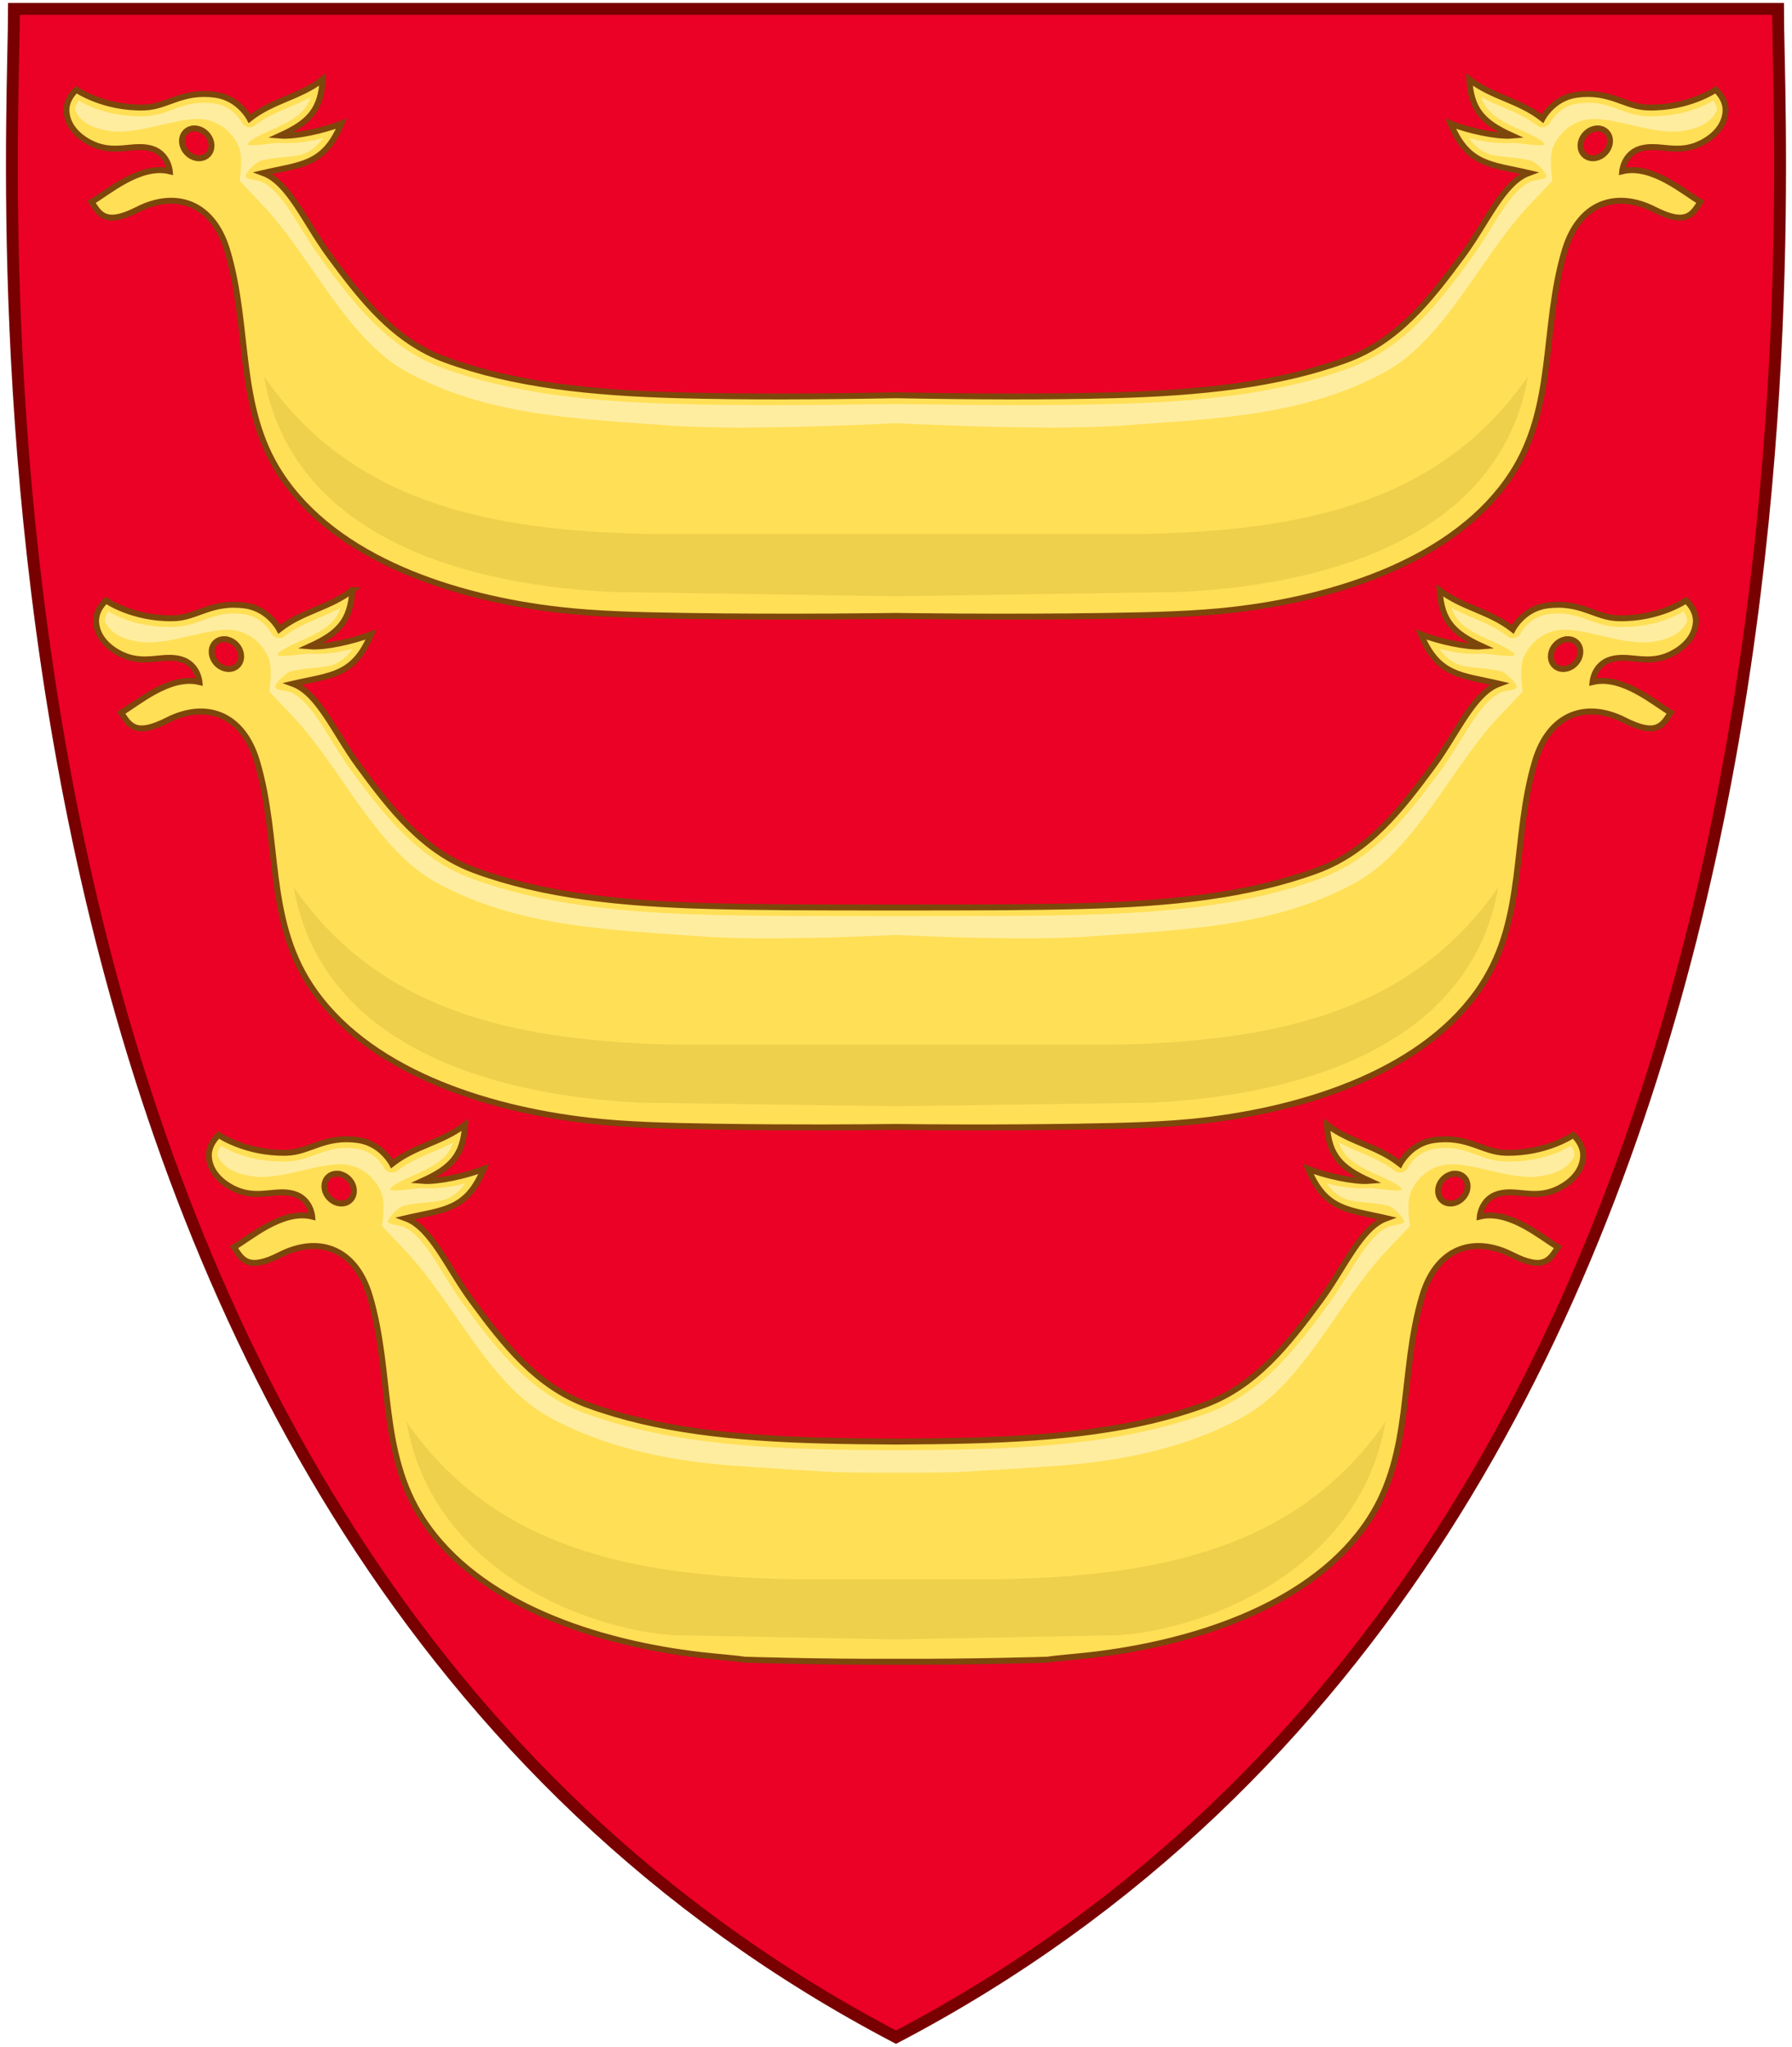 <?xml version="1.0" encoding="UTF-8" standalone="no"?>
<!-- Created with Inkscape (http://www.inkscape.org/) -->

<svg
   xmlns:dc="http://purl.org/dc/elements/1.1/"
   xmlns:cc="http://creativecommons.org/ns#"
   xmlns:rdf="http://www.w3.org/1999/02/22-rdf-syntax-ns#"
   xmlns:svg="http://www.w3.org/2000/svg"
   xmlns="http://www.w3.org/2000/svg"
   xmlns:xlink="http://www.w3.org/1999/xlink"
   xmlns:sodipodi="http://sodipodi.sourceforge.net/DTD/sodipodi-0.dtd"
   xmlns:inkscape="http://www.inkscape.org/namespaces/inkscape"
   width="302"
   height="344.737"
   id="svg10099"
   sodipodi:version="0.32"
   inkscape:version="0.91 r13725"
   version="1.0"
   sodipodi:docname="Blason_Norvège.svg"
   inkscape:output_extension="org.inkscape.output.svg.inkscape"
   inkscape:export-filename="/Users/Soda/Desktop/Royal_Coat_of_Arms_of_Denmark.png"
   inkscape:export-xdpi="85.66713"
   inkscape:export-ydpi="85.66713">
  <defs
     id="defs10101">
    <linearGradient
       id="linearGradient4668-0">
      <stop
         offset="0"
         style="stop-color:#f6e078;stop-opacity:0"
         id="stop4670-9" />
      <stop
         offset="0.751"
         style="stop-color:#f6e078;stop-opacity:0"
         id="stop4676-7" />
      <stop
         offset="1"
         style="stop-color:#f6e078;stop-opacity:1"
         id="stop4672-3" />
    </linearGradient>
    <g
       id="s">
      <g
         id="c">
        <path
           d="M 0,0 0,1 0.5,1 0,0 Z"
           transform="matrix(0.951,0.309,-0.309,0.951,0,-1)"
           id="t"
           inkscape:connector-curvature="0" />
        <use
           transform="scale(-1,1)"
           id="use5409"
           x="0"
           y="0"
           width="549"
           height="632"
           xlink:href="#t" />
      </g>
      <g
         id="a">
        <use
           transform="matrix(0.309,0.951,-0.951,0.309,0,0)"
           id="use5412"
           x="0"
           y="0"
           width="549"
           height="632"
           xlink:href="#c" />
        <use
           transform="matrix(-0.809,0.588,-0.588,-0.809,0,0)"
           id="use5414"
           x="0"
           y="0"
           width="549"
           height="632"
           xlink:href="#c" />
      </g>
      <use
         transform="scale(-1,1)"
         id="use5416"
         x="0"
         y="0"
         width="549"
         height="632"
         xlink:href="#a" />
    </g>
    <g
       id="s-1">
      <g
         id="c-7">
        <path
           d="M 0,0 0,1 0.5,1 0,0 Z"
           transform="matrix(0.951,0.309,-0.309,0.951,0,-1)"
           id="t-4"
           inkscape:connector-curvature="0" />
        <use
           transform="scale(-1,1)"
           id="use5409-0"
           x="0"
           y="0"
           width="549"
           height="632"
           xlink:href="#t-4" />
      </g>
      <g
         id="a-9">
        <use
           transform="matrix(0.309,0.951,-0.951,0.309,0,0)"
           id="use5412-4"
           x="0"
           y="0"
           width="549"
           height="632"
           xlink:href="#c-7" />
        <use
           transform="matrix(-0.809,0.588,-0.588,-0.809,0,0)"
           id="use5414-8"
           x="0"
           y="0"
           width="549"
           height="632"
           xlink:href="#c-7" />
      </g>
      <use
         transform="scale(-1,1)"
         id="use5416-8"
         x="0"
         y="0"
         width="549"
         height="632"
         xlink:href="#a-9" />
    </g>
    <radialGradient
       inkscape:collect="always"
       xlink:href="#linearGradient4668-0"
       id="radialGradient14965"
       gradientUnits="userSpaceOnUse"
       gradientTransform="matrix(1.704,0,0,0.39,-92.776,110.428)"
       cx="131.814"
       cy="136.241"
       fx="131.814"
       fy="136.241"
       r="85.407" />
  </defs>
  <sodipodi:namedview
     id="base"
     pagecolor="#ffffff"
     bordercolor="#666666"
     borderopacity="1.0"
     gridtolerance="10000"
     guidetolerance="10"
     objecttolerance="10"
     inkscape:pageopacity="0.0"
     inkscape:pageshadow="2"
     inkscape:zoom="1.3285505"
     inkscape:cx="151"
     inkscape:cy="172.3683"
     inkscape:document-units="px"
     inkscape:current-layer="layer1"
     showgrid="false"
     inkscape:window-width="1366"
     inkscape:window-height="660"
     inkscape:window-x="0"
     inkscape:window-y="1"
     showguides="true"
     inkscape:guide-bbox="true"
     inkscape:window-maximized="1"
     fit-margin-bottom="1"
     fit-margin-top="0"
     fit-margin-left="1"
     fit-margin-right="1">
    <inkscape:grid
       type="xygrid"
       id="grid7107"
       visible="true"
       enabled="true"
       empspacing="5"
       snapvisiblegridlinesonly="true"
       originx="0.969"
       originy="0.463" />
  </sodipodi:namedview>
  <g
     inkscape:label="Layer 1"
     inkscape:groupmode="layer"
     id="layer1"
     transform="translate(639.381,-485.145)">
    <g
       id="g4700">
      <path
         sodipodi:nodetypes="ccccc"
         id="path5692"
         d="m -339.737,486.645 -148.645,0 -148.645,0 c -1e-5,29.552 -14.83,255.969 148.645,341.608 163.475,-85.639 148.645,-312.055 148.645,-341.608 z"
         style="display:inline;overflow:visible;visibility:visible;fill:#eb0026;fill-opacity:1;fill-rule:evenodd;stroke:#780000;stroke-width:2;stroke-miterlimit:4;stroke-dasharray:none;stroke-opacity:1;marker:none;enable-background:accumulate"
         inkscape:connector-curvature="0" />
      <g
         id="g4690">
        <path
           style="fill:#ffdf56;fill-opacity:1;fill-rule:evenodd;stroke:#7d470b;stroke-width:1px;stroke-linecap:butt;stroke-linejoin:miter;stroke-opacity:1"
           d="m 59.371,99.414 c -3.96,3.024 -8.322,3.463 -12.311,6.586 0,0 -1.764,-3.457 -5.725,-4.008 -5.687,-0.79 -8.148,2.051 -12.07,2.137 -6.867,0.151 -11.406,-2.996 -11.406,-2.996 0,0 -1.753,1.506 -1.664,3.568 0.106,2.445 1.924,4.392 4.354,5.539 3.82,1.804 6.86,-0.057 9.9,0.785 2.937,0.813 3.17,3.85 3.17,3.85 -5.055,-1.246 -10.589,3.711 -13.184,5.152 1.405,2.197 2.409,4.005 7.773,1.281 6.358,-3.229 12.686,-1.275 15.131,7.021 3.824,12.979 1.505,26.157 8.873,37.506 9.365,14.424 29.48,20.891 47.027,22.9 6.202,0.71 12.771,0.886 21.232,1.02 13.63,0.216 25.007,0.111 30.527,0.047 5.52,0.064 16.897,0.169 30.527,-0.047 8.462,-0.134 15.031,-0.309 21.232,-1.02 17.547,-2.01 37.662,-8.476 47.027,-22.9 7.368,-11.349 5.049,-24.527 8.873,-37.506 2.445,-8.297 8.772,-10.25 15.131,-7.021 5.364,2.724 6.368,0.916 7.773,-1.281 -2.595,-1.442 -8.129,-6.398 -13.184,-5.152 0,0 0.233,-3.036 3.17,-3.85 3.04,-0.842 6.08,1.019 9.9,-0.785 2.429,-1.147 4.248,-3.095 4.354,-5.539 0.089,-2.062 -1.664,-3.568 -1.664,-3.568 0,0 -4.54,3.147 -11.406,2.996 -3.922,-0.086 -6.383,-2.927 -12.07,-2.137 -3.961,0.551 -5.725,4.008 -5.725,4.008 -3.988,-3.123 -8.351,-3.562 -12.311,-6.586 0.291,5.192 2.385,7.28 7.158,9.449 -2.563,0.205 -7.289,-0.85 -10.307,-2.006 2.905,7.05 6.838,6.826 13.168,8.303 -4.352,1.592 -7.021,8.281 -11.15,13.887 -5.494,7.459 -10.939,14.407 -19.572,17.57 -11.56,4.236 -24.649,5.584 -39.32,5.979 -8.354,0.224 -17.226,0.248 -31.605,0.248 -14.379,0 -23.252,-0.023 -31.605,-0.248 -14.671,-0.394 -27.76,-1.743 -39.32,-5.979 -8.633,-3.163 -14.078,-10.111 -19.572,-17.57 -4.129,-5.606 -6.799,-12.294 -11.15,-13.887 6.33,-1.477 10.263,-1.252 13.168,-8.303 -3.018,1.156 -7.744,2.211 -10.307,2.006 4.773,-2.17 6.867,-4.257 7.158,-9.449 z m -21.535,8.242 c 0.727,0.021 1.458,0.369 1.998,0.949 1.011,1.086 1.08,2.665 0.154,3.527 -0.926,0.862 -2.496,0.681 -3.508,-0.404 -1.012,-1.086 -1.081,-2.667 -0.154,-3.529 0.395,-0.368 0.93,-0.56 1.51,-0.543 z m 226.328,0 c 0.58,-0.017 1.115,0.175 1.51,0.543 0.927,0.862 0.858,2.443 -0.154,3.529 -1.012,1.086 -2.582,1.267 -3.508,0.404 -0.926,-0.862 -0.857,-2.441 0.154,-3.527 0.54,-0.58 1.271,-0.928 1.998,-0.949 z"
           transform="translate(-639.381,485.145)"
           id="path4556"
           inkscape:connector-curvature="0"
           sodipodi:nodetypes="ccssccscccssssscssssscccsccsscccccssscssscccccccccccccccc" />
        <path
           style="fill:#ffed9f;fill-opacity:1;fill-rule:evenodd;stroke:none;stroke-width:1px;stroke-linecap:butt;stroke-linejoin:miter;stroke-opacity:1"
           d="m -582.024,587.551 c -3.328,1.765 -6.574,2.553 -9.387,4.756 -0.731,0.572 -1.802,0.336 -2.225,-0.49 0,0 -1.428,-2.774 -4.613,-3.217 -2.576,-0.358 -4.284,0.081 -6.016,0.674 -1.731,0.593 -3.508,1.426 -5.818,1.477 -5.995,0.132 -9.64,-1.815 -11.045,-2.645 -0.308,0.453 -0.611,1.049 -0.584,1.676 1.05,2.334 3.748,3.177 5.908,3.463 5.375,0.712 12.14,-2.885 16.477,-1.838 2.648,0.639 4.26,2.523 5.125,4.328 0.865,1.805 0.209,5.889 0.209,5.889 0,0 2.231,2.327 3.998,4.207 8.122,8.643 14.037,22.419 24.191,27.979 13.702,7.501 29.017,7.902 44.596,9.047 9.769,0.718 25.864,0.088 32.826,-0.242 6.962,0.33 23.057,0.96 32.826,0.242 15.579,-1.145 30.894,-1.546 44.596,-9.047 10.155,-5.559 16.069,-19.336 24.191,-27.979 1.767,-1.88 3.998,-4.207 3.998,-4.207 0,0 -0.656,-4.084 0.209,-5.889 0.865,-1.805 2.477,-3.689 5.125,-4.328 4.336,-1.047 11.102,2.55 16.477,1.838 2.16,-0.286 4.858,-1.129 5.908,-3.463 0.027,-0.626 -0.276,-1.223 -0.584,-1.676 -1.405,0.829 -5.05,2.776 -11.045,2.645 -2.311,-0.051 -4.087,-0.883 -5.818,-1.477 -1.731,-0.593 -3.44,-1.032 -6.016,-0.674 -3.185,0.443 -4.613,3.217 -4.613,3.217 -0.423,0.826 -1.494,1.062 -2.225,0.49 -2.813,-2.203 -6.058,-2.991 -9.387,-4.756 0.257,0.755 0.593,1.388 1.037,1.941 0.932,1.162 2.42,2.127 4.719,3.172 0.789,0.359 5.052,2.142 4.818,2.807 -0.177,0.504 -4.657,-0.291 -5.312,-0.238 -2.088,0.167 -4.759,-0.113 -7.33,-0.799 0.852,1.134 1.756,1.964 2.836,2.475 1.832,0.865 4.327,0.539 7.574,1.297 0.76,0.178 2.639,1.983 2.629,2.625 -0.009,0.563 -1.814,0.626 -2.457,0.861 -1.641,0.601 -3.268,2.383 -4.941,4.875 -1.674,2.492 -3.387,5.594 -5.527,8.5 -5.51,7.481 -11.153,14.747 -20.254,18.082 -11.803,4.325 -25.051,5.672 -39.789,6.068 -8.774,0.236 -18.203,0.227 -31.645,0.227 -13.442,0 -22.87,0.008 -31.645,-0.227 -14.738,-0.396 -27.986,-1.744 -39.789,-6.068 -9.101,-3.335 -14.743,-10.601 -20.254,-18.082 -2.141,-2.906 -3.853,-6.008 -5.527,-8.5 -1.674,-2.492 -3.301,-4.274 -4.941,-4.875 -0.643,-0.236 -2.448,-0.298 -2.457,-0.861 -0.01,-0.642 1.868,-2.447 2.629,-2.625 3.247,-0.758 5.743,-0.432 7.574,-1.297 1.08,-0.51 1.983,-1.341 2.836,-2.475 -2.571,0.686 -5.242,0.965 -7.33,0.799 -0.656,-0.052 -5.135,0.743 -5.312,0.238 -0.234,-0.665 4.029,-2.448 4.818,-2.807 2.298,-1.045 3.787,-2.01 4.719,-3.172 0.444,-0.553 0.78,-1.186 1.037,-1.941 z"
           id="path4558"
           inkscape:connector-curvature="0"
           sodipodi:nodetypes="cccsssccssscssscssscsssccssscccsscccsscssssscssssscsscccssc" />
        <path
           style="fill:#efd04c;fill-opacity:1;fill-rule:evenodd;stroke:none;stroke-width:1px;stroke-linecap:butt;stroke-linejoin:miter;stroke-opacity:1"
           d="m -589.883,634.559 c 4.367,25.263 30.415,34.895 58.381,36.309 l 43.121,0.59 43.121,-0.59 c 27.966,-1.414 54.014,-11.046 58.381,-36.309 -14.626,21.195 -37.782,26.082 -65.457,26.555 l -31.324,0 -9.441,0 -31.324,0 c -27.675,-0.473 -50.831,-5.36 -65.457,-26.555 z"
           id="path4560"
           inkscape:connector-curvature="0"
           sodipodi:nodetypes="cccccccccc" />
      </g>
      <g
         id="g4695">
        <path
           style="fill:#ffdf56;fill-opacity:1;fill-rule:evenodd;stroke:#7d470b;stroke-width:1px;stroke-linecap:butt;stroke-linejoin:miter;stroke-opacity:1"
           d="m 78.371,189.438 c -3.96,3.024 -8.322,3.463 -12.311,6.586 0,0 -1.764,-3.457 -5.725,-4.008 -5.687,-0.79 -8.148,2.051 -12.07,2.137 -6.867,0.151 -11.406,-2.996 -11.406,-2.996 0,0 -1.753,1.506 -1.664,3.568 0.106,2.445 1.924,4.392 4.354,5.539 3.82,1.804 6.86,-0.057 9.9,0.785 2.937,0.813 3.17,3.85 3.17,3.85 -5.055,-1.246 -10.589,3.711 -13.184,5.152 1.405,2.197 2.409,4.005 7.773,1.281 6.358,-3.229 12.686,-1.275 15.131,7.021 3.824,12.979 1.505,26.157 8.873,37.506 9.365,14.424 29.48,20.891 47.027,22.9 2.792,0.32 5.689,0.52 7.229,0.77 0,0 12.449,0.409 25.531,0.353 13.082,0.056 25.531,-0.353 25.531,-0.353 1.54,-0.25 4.437,-0.45 7.229,-0.77 17.547,-2.01 37.662,-8.476 47.027,-22.9 7.368,-11.349 5.049,-24.527 8.873,-37.506 2.445,-8.297 8.772,-10.25 15.131,-7.021 5.364,2.724 6.368,0.916 7.773,-1.281 -2.595,-1.442 -8.129,-6.398 -13.184,-5.152 0,0 0.233,-3.036 3.17,-3.85 3.04,-0.842 6.08,1.019 9.9,-0.785 2.429,-1.147 4.248,-3.095 4.354,-5.539 0.089,-2.062 -1.664,-3.568 -1.664,-3.568 0,0 -4.54,3.147 -11.406,2.996 -3.922,-0.086 -6.383,-2.927 -12.07,-2.137 -3.961,0.551 -5.725,4.008 -5.725,4.008 -3.988,-3.123 -8.351,-3.562 -12.311,-6.586 0.291,5.192 2.385,7.28 7.158,9.449 -2.563,0.205 -7.289,-0.85 -10.307,-2.006 2.905,7.05 6.838,6.826 13.168,8.303 -4.352,1.592 -7.021,8.281 -11.15,13.887 -5.494,7.459 -10.939,14.407 -19.572,17.57 -11.56,4.236 -24.649,5.582 -39.32,5.977 -4.066,0.109 -8.296,0.158 -12.605,0.182 -4.31,-0.023 -8.54,-0.072 -12.605,-0.182 -14.671,-0.394 -27.76,-1.741 -39.32,-5.977 -8.633,-3.163 -14.078,-10.111 -19.572,-17.57 -4.129,-5.606 -6.799,-12.294 -11.15,-13.887 6.33,-1.477 10.263,-1.252 13.168,-8.303 -3.018,1.156 -7.744,2.211 -10.307,2.006 4.773,-2.17 6.867,-4.257 7.158,-9.449 z m -21.535,8.242 c 0.727,0.021 1.458,0.369 1.998,0.949 1.011,1.086 1.08,2.665 0.154,3.527 -0.926,0.862 -2.496,0.681 -3.508,-0.404 -1.012,-1.086 -1.081,-2.667 -0.154,-3.529 0.395,-0.368 0.93,-0.56 1.51,-0.543 z m 188.328,0 c 0.58,-0.017 1.115,0.175 1.51,0.543 0.927,0.862 0.858,2.443 -0.154,3.529 -1.012,1.086 -2.582,1.267 -3.508,0.404 -0.926,-0.862 -0.857,-2.441 0.154,-3.527 0.54,-0.58 1.271,-0.928 1.998,-0.949 z"
           transform="translate(-639.381,485.145)"
           id="path4564"
           inkscape:connector-curvature="0"
           sodipodi:nodetypes="ccssccscccsssscccsssscccsccsscccccssscssscccccccccccccccc" />
        <path
           style="fill:#ffed9f;fill-opacity:1;fill-rule:evenodd;stroke:none;stroke-width:1px;stroke-linecap:butt;stroke-linejoin:miter;stroke-opacity:1"
           d="m -563.024,677.574 c -3.328,1.765 -6.574,2.553 -9.387,4.756 -0.731,0.572 -1.802,0.336 -2.225,-0.49 0,0 -1.428,-2.774 -4.613,-3.217 -2.576,-0.358 -4.284,0.081 -6.016,0.674 -1.731,0.593 -3.508,1.426 -5.818,1.477 -5.995,0.132 -9.64,-1.815 -11.045,-2.645 -0.308,0.452 -0.611,1.049 -0.584,1.676 1.05,2.334 3.748,3.177 5.908,3.463 5.375,0.712 12.14,-2.885 16.477,-1.838 2.648,0.639 4.26,2.521 5.125,4.326 0.865,1.805 0.209,5.891 0.209,5.891 0,0 2.231,2.327 3.998,4.207 8.122,8.643 14.037,22.419 24.191,27.979 11.128,6.092 23.326,7.491 29.591,8.058 0,0 9.566,0.729 13.774,0.901 0.411,0.029 0.819,0.056 1.23,0.086 3.897,0.286 8.846,0.345 13.826,0.305 4.98,0.04 9.93,-0.018 13.826,-0.305 0.411,-0.03 0.82,-0.057 1.23,-0.086 4.208,-0.172 13.774,-0.901 13.774,-0.901 6.265,-0.567 18.463,-1.966 29.591,-8.058 10.155,-5.559 16.069,-19.336 24.191,-27.979 1.767,-1.88 3.998,-4.207 3.998,-4.207 0,0 -0.656,-4.086 0.209,-5.891 0.865,-1.805 2.477,-3.687 5.125,-4.326 4.336,-1.047 11.102,2.55 16.477,1.838 2.16,-0.286 4.858,-1.129 5.908,-3.463 0.027,-0.626 -0.276,-1.223 -0.584,-1.676 -1.405,0.829 -5.05,2.776 -11.045,2.645 -2.311,-0.051 -4.087,-0.883 -5.818,-1.477 -1.731,-0.593 -3.44,-1.032 -6.016,-0.674 -3.185,0.443 -4.613,3.217 -4.613,3.217 -0.423,0.826 -1.494,1.062 -2.225,0.49 -2.813,-2.203 -6.058,-2.991 -9.387,-4.756 0.257,0.755 0.593,1.388 1.037,1.941 0.932,1.162 2.42,2.127 4.719,3.172 0.789,0.359 5.052,2.142 4.818,2.807 -0.177,0.504 -4.657,-0.291 -5.312,-0.238 -2.088,0.167 -4.759,-0.113 -7.33,-0.799 0.852,1.134 1.756,1.964 2.836,2.475 1.832,0.865 4.327,0.539 7.574,1.297 0.76,0.178 2.639,1.981 2.629,2.623 -0.009,0.563 -1.814,0.628 -2.457,0.863 -1.641,0.601 -3.268,2.383 -4.941,4.875 -1.674,2.492 -3.387,5.594 -5.527,8.5 -5.51,7.481 -11.153,14.747 -20.254,18.082 -11.803,4.325 -25.051,5.672 -39.789,6.068 -4.07,0.109 -8.315,0.154 -12.645,0.172 -4.33,-0.018 -8.574,-0.062 -12.645,-0.172 -14.738,-0.396 -27.986,-1.744 -39.789,-6.068 -9.101,-3.335 -14.743,-10.601 -20.254,-18.082 -2.141,-2.906 -3.853,-6.008 -5.527,-8.5 -1.674,-2.492 -3.301,-4.274 -4.941,-4.875 -0.643,-0.236 -2.448,-0.3 -2.457,-0.863 -0.01,-0.642 1.868,-2.446 2.629,-2.623 3.247,-0.758 5.743,-0.432 7.574,-1.297 1.08,-0.51 1.983,-1.341 2.836,-2.475 -2.571,0.686 -5.242,0.965 -7.33,0.799 -0.656,-0.052 -5.135,0.743 -5.312,0.238 -0.234,-0.665 4.029,-2.448 4.818,-2.807 2.298,-1.045 3.787,-2.01 4.719,-3.172 0.444,-0.553 0.78,-1.186 1.037,-1.941 z"
           id="path4566"
           inkscape:connector-curvature="0"
           sodipodi:nodetypes="cccsssccssscssccscsccsscsssccssscccsscccsscssssscssssscsscccssc" />
        <path
           style="fill:#efd04c;fill-opacity:1;fill-rule:evenodd;stroke:none;stroke-width:1px;stroke-linecap:butt;stroke-linejoin:miter;stroke-opacity:1"
           d="m -570.883,724.582 c 4.367,25.263 30.415,34.893 44.742,35.963 l 37.76,0.713 37.76,-0.713 c 14.327,-1.07 40.375,-10.7 44.742,-35.963 -14.626,21.195 -37.782,26.082 -65.457,26.555 l -34.09,0 c -27.675,-0.473 -50.831,-5.36 -65.457,-26.555 z"
           id="path4568"
           inkscape:connector-curvature="0"
           sodipodi:nodetypes="cccccccc" />
      </g>
      <g
         id="g4685">
        <path
           style="fill:#ffdf56;fill-opacity:1;fill-rule:evenodd;stroke:#7d470b;stroke-width:1px;stroke-linecap:butt;stroke-linejoin:miter;stroke-opacity:1"
           d="M 54.371 13.391 C 50.411 16.415 46.049 16.854 42.061 19.977 C 42.061 19.977 40.297 16.519 36.336 15.969 C 30.649 15.178 28.188 18.019 24.266 18.105 C 17.399 18.256 12.859 15.109 12.859 15.109 C 12.859 15.109 11.106 16.616 11.195 18.678 C 11.301 21.122 13.119 23.07 15.549 24.217 C 19.369 26.021 22.409 24.16 25.449 25.002 C 28.386 25.815 28.619 28.852 28.619 28.852 C 23.564 27.606 18.03 32.562 15.436 34.004 C 16.841 36.201 17.844 38.009 23.209 35.285 C 29.567 32.057 35.895 34.01 38.34 42.307 C 42.164 55.286 39.845 68.464 47.213 79.812 C 56.578 94.237 76.693 100.703 94.24 102.713 C 100.442 103.423 107.011 103.6 115.473 103.734 C 133.019 104.012 151 103.734 151 103.734 C 151 103.734 168.981 104.012 186.527 103.734 C 194.989 103.6 201.558 103.423 207.76 102.713 C 225.307 100.703 245.422 94.237 254.787 79.812 C 262.155 68.464 259.836 55.286 263.66 42.307 C 266.105 34.01 272.433 32.057 278.791 35.285 C 284.156 38.009 285.159 36.201 286.564 34.004 C 283.97 32.562 278.436 27.606 273.381 28.852 C 273.381 28.852 273.614 25.815 276.551 25.002 C 279.591 24.16 282.631 26.021 286.451 24.217 C 288.881 23.07 290.699 21.122 290.805 18.678 C 290.894 16.616 289.141 15.109 289.141 15.109 C 289.141 15.109 284.601 18.256 277.734 18.105 C 273.812 18.019 271.351 15.178 265.664 15.969 C 261.703 16.519 259.939 19.977 259.939 19.977 C 255.951 16.854 251.589 16.415 247.629 13.391 C 247.92 18.583 250.014 20.67 254.787 22.84 C 252.225 23.045 247.499 21.99 244.48 20.834 C 247.385 27.884 251.318 27.66 257.648 29.137 C 253.297 30.729 250.627 37.417 246.498 43.023 C 241.004 50.482 235.559 57.43 226.926 60.594 C 215.366 64.829 202.276 66.178 187.605 66.572 C 176.346 66.875 164.155 66.815 151 66.572 C 137.845 66.815 125.654 66.875 114.395 66.572 C 99.724 66.178 86.634 64.829 75.074 60.594 C 66.441 57.43 60.996 50.482 55.502 43.023 C 51.373 37.417 48.703 30.729 44.352 29.137 C 50.682 27.66 54.615 27.884 57.52 20.834 C 54.501 21.99 49.775 23.045 47.213 22.84 C 51.986 20.67 54.08 18.583 54.371 13.391 z M 32.836 21.633 C 33.562 21.654 34.294 22.002 34.834 22.582 C 35.845 23.668 35.914 25.247 34.988 26.109 C 34.062 26.972 32.492 26.791 31.48 25.705 C 30.468 24.619 30.399 23.038 31.326 22.176 C 31.721 21.808 32.256 21.616 32.836 21.633 z M 269.164 21.633 C 269.744 21.616 270.279 21.808 270.674 22.176 C 271.601 23.038 271.532 24.619 270.52 25.705 C 269.508 26.791 267.938 26.972 267.012 26.109 C 266.086 25.247 266.155 23.668 267.166 22.582 C 267.706 22.002 268.438 21.654 269.164 21.633 z "
           transform="translate(-639.381,485.145)"
           id="path4588" />
        <path
           style="fill:#efd04c;fill-opacity:1;fill-rule:evenodd;stroke:none;stroke-width:1px;stroke-linecap:butt;stroke-linejoin:miter;stroke-opacity:1"
           d="m -536.503,584.844 c -27.966,-1.414 -54.013,-11.045 -58.38,-36.308 14.626,21.195 37.781,26.083 65.456,26.556 l 41.045,0 41.045,0 c 27.675,-0.473 50.83,-5.361 65.456,-26.556 -4.367,25.263 -30.414,34.894 -58.38,36.308 l -48.121,0.726 z"
           id="path4528"
           inkscape:connector-curvature="0"
           sodipodi:nodetypes="ccccccccc" />
        <path
           style="fill:#ffed9f;fill-opacity:1;fill-rule:evenodd;stroke:none;stroke-width:1px;stroke-linecap:butt;stroke-linejoin:miter;stroke-opacity:1"
           d="m -450.556,556.832 c 15.579,-1.145 30.895,-1.544 44.597,-9.046 10.155,-5.559 16.069,-19.335 24.192,-27.978 1.767,-1.88 3.997,-4.207 3.997,-4.207 0,0 -0.655,-4.085 0.21,-5.89 0.865,-1.805 2.476,-3.688 5.124,-4.328 4.336,-1.047 11.103,2.551 16.478,1.839 2.16,-0.286 4.858,-1.13 5.908,-3.464 0.027,-0.626 -0.276,-1.223 -0.584,-1.676 -1.405,0.829 -5.05,2.776 -11.045,2.645 -2.311,-0.051 -4.087,-0.883 -5.818,-1.477 -1.731,-0.593 -3.44,-1.032 -6.016,-0.674 -3.185,0.443 -4.613,3.217 -4.613,3.217 -0.423,0.826 -1.494,1.062 -2.225,0.49 -2.813,-2.203 -6.058,-2.991 -9.387,-4.756 l 0,2e-5 c 0.257,0.755 0.593,1.388 1.037,1.941 0.932,1.162 2.42,2.127 4.719,3.172 0.789,0.359 5.051,2.142 4.817,2.807 -0.177,0.504 -4.655,-0.291 -5.311,-0.239 -2.088,0.167 -4.759,-0.113 -7.33,-0.799 0.852,1.134 1.756,1.964 2.836,2.475 1.832,0.865 4.327,0.539 7.574,1.298 0.76,0.178 2.638,1.982 2.628,2.623 -0.009,0.563 -1.813,0.627 -2.456,0.862 -1.641,0.601 -3.268,2.383 -4.941,4.875 -1.674,2.492 -3.387,5.594 -5.527,8.5 -5.51,7.481 -11.153,14.747 -20.254,18.082 -11.803,4.325 -25.051,5.672 -39.789,6.068 -10.83,0.291 -22.616,0.219 -36.645,0 -14.029,0.219 -25.815,0.291 -36.645,0 -14.738,-0.396 -27.986,-1.744 -39.789,-6.068 -9.101,-3.335 -14.743,-10.601 -20.254,-18.082 -2.141,-2.906 -3.853,-6.008 -5.527,-8.5 -1.674,-2.492 -3.301,-4.274 -4.941,-4.875 -0.643,-0.236 -2.448,-0.299 -2.456,-0.862 -0.01,-0.642 1.868,-2.446 2.628,-2.623 3.247,-0.758 5.743,-0.432 7.574,-1.298 1.08,-0.51 1.983,-1.341 2.836,-2.475 -2.571,0.686 -5.242,0.966 -7.33,0.799 -0.656,-0.052 -5.134,0.743 -5.311,0.239 -0.234,-0.665 4.028,-2.449 4.817,-2.807 2.298,-1.045 3.787,-2.01 4.719,-3.172 0.444,-0.553 0.78,-1.186 1.037,-1.941 l 0,-2e-5 c -3.328,1.765 -6.574,2.553 -9.387,4.756 -0.731,0.572 -1.802,0.336 -2.225,-0.49 0,0 -1.428,-2.774 -4.613,-3.217 -2.576,-0.358 -4.284,0.081 -6.016,0.674 -1.731,0.593 -3.508,1.426 -5.818,1.477 -5.995,0.132 -9.64,-1.815 -11.045,-2.645 -0.308,0.453 -0.611,1.049 -0.584,1.676 1.05,2.334 3.748,3.177 5.908,3.464 5.375,0.712 12.142,-2.886 16.478,-1.839 2.648,0.639 4.259,2.523 5.124,4.328 0.865,1.805 0.21,5.89 0.21,5.89 0,0 2.23,2.327 3.997,4.207 8.122,8.643 14.037,22.419 24.192,27.978 13.702,7.501 29.018,7.901 44.597,9.046 12.658,0.93 37.825,-0.421 37.825,-0.421 0,0 25.167,1.351 37.825,0.421 z"
           id="path4590"
           inkscape:connector-curvature="0"
           sodipodi:nodetypes="sssczssccsssccccsscscsscssssscssssscsscscssccccsssccsszcssscs" />
      </g>
    </g>
  </g>
</svg>

